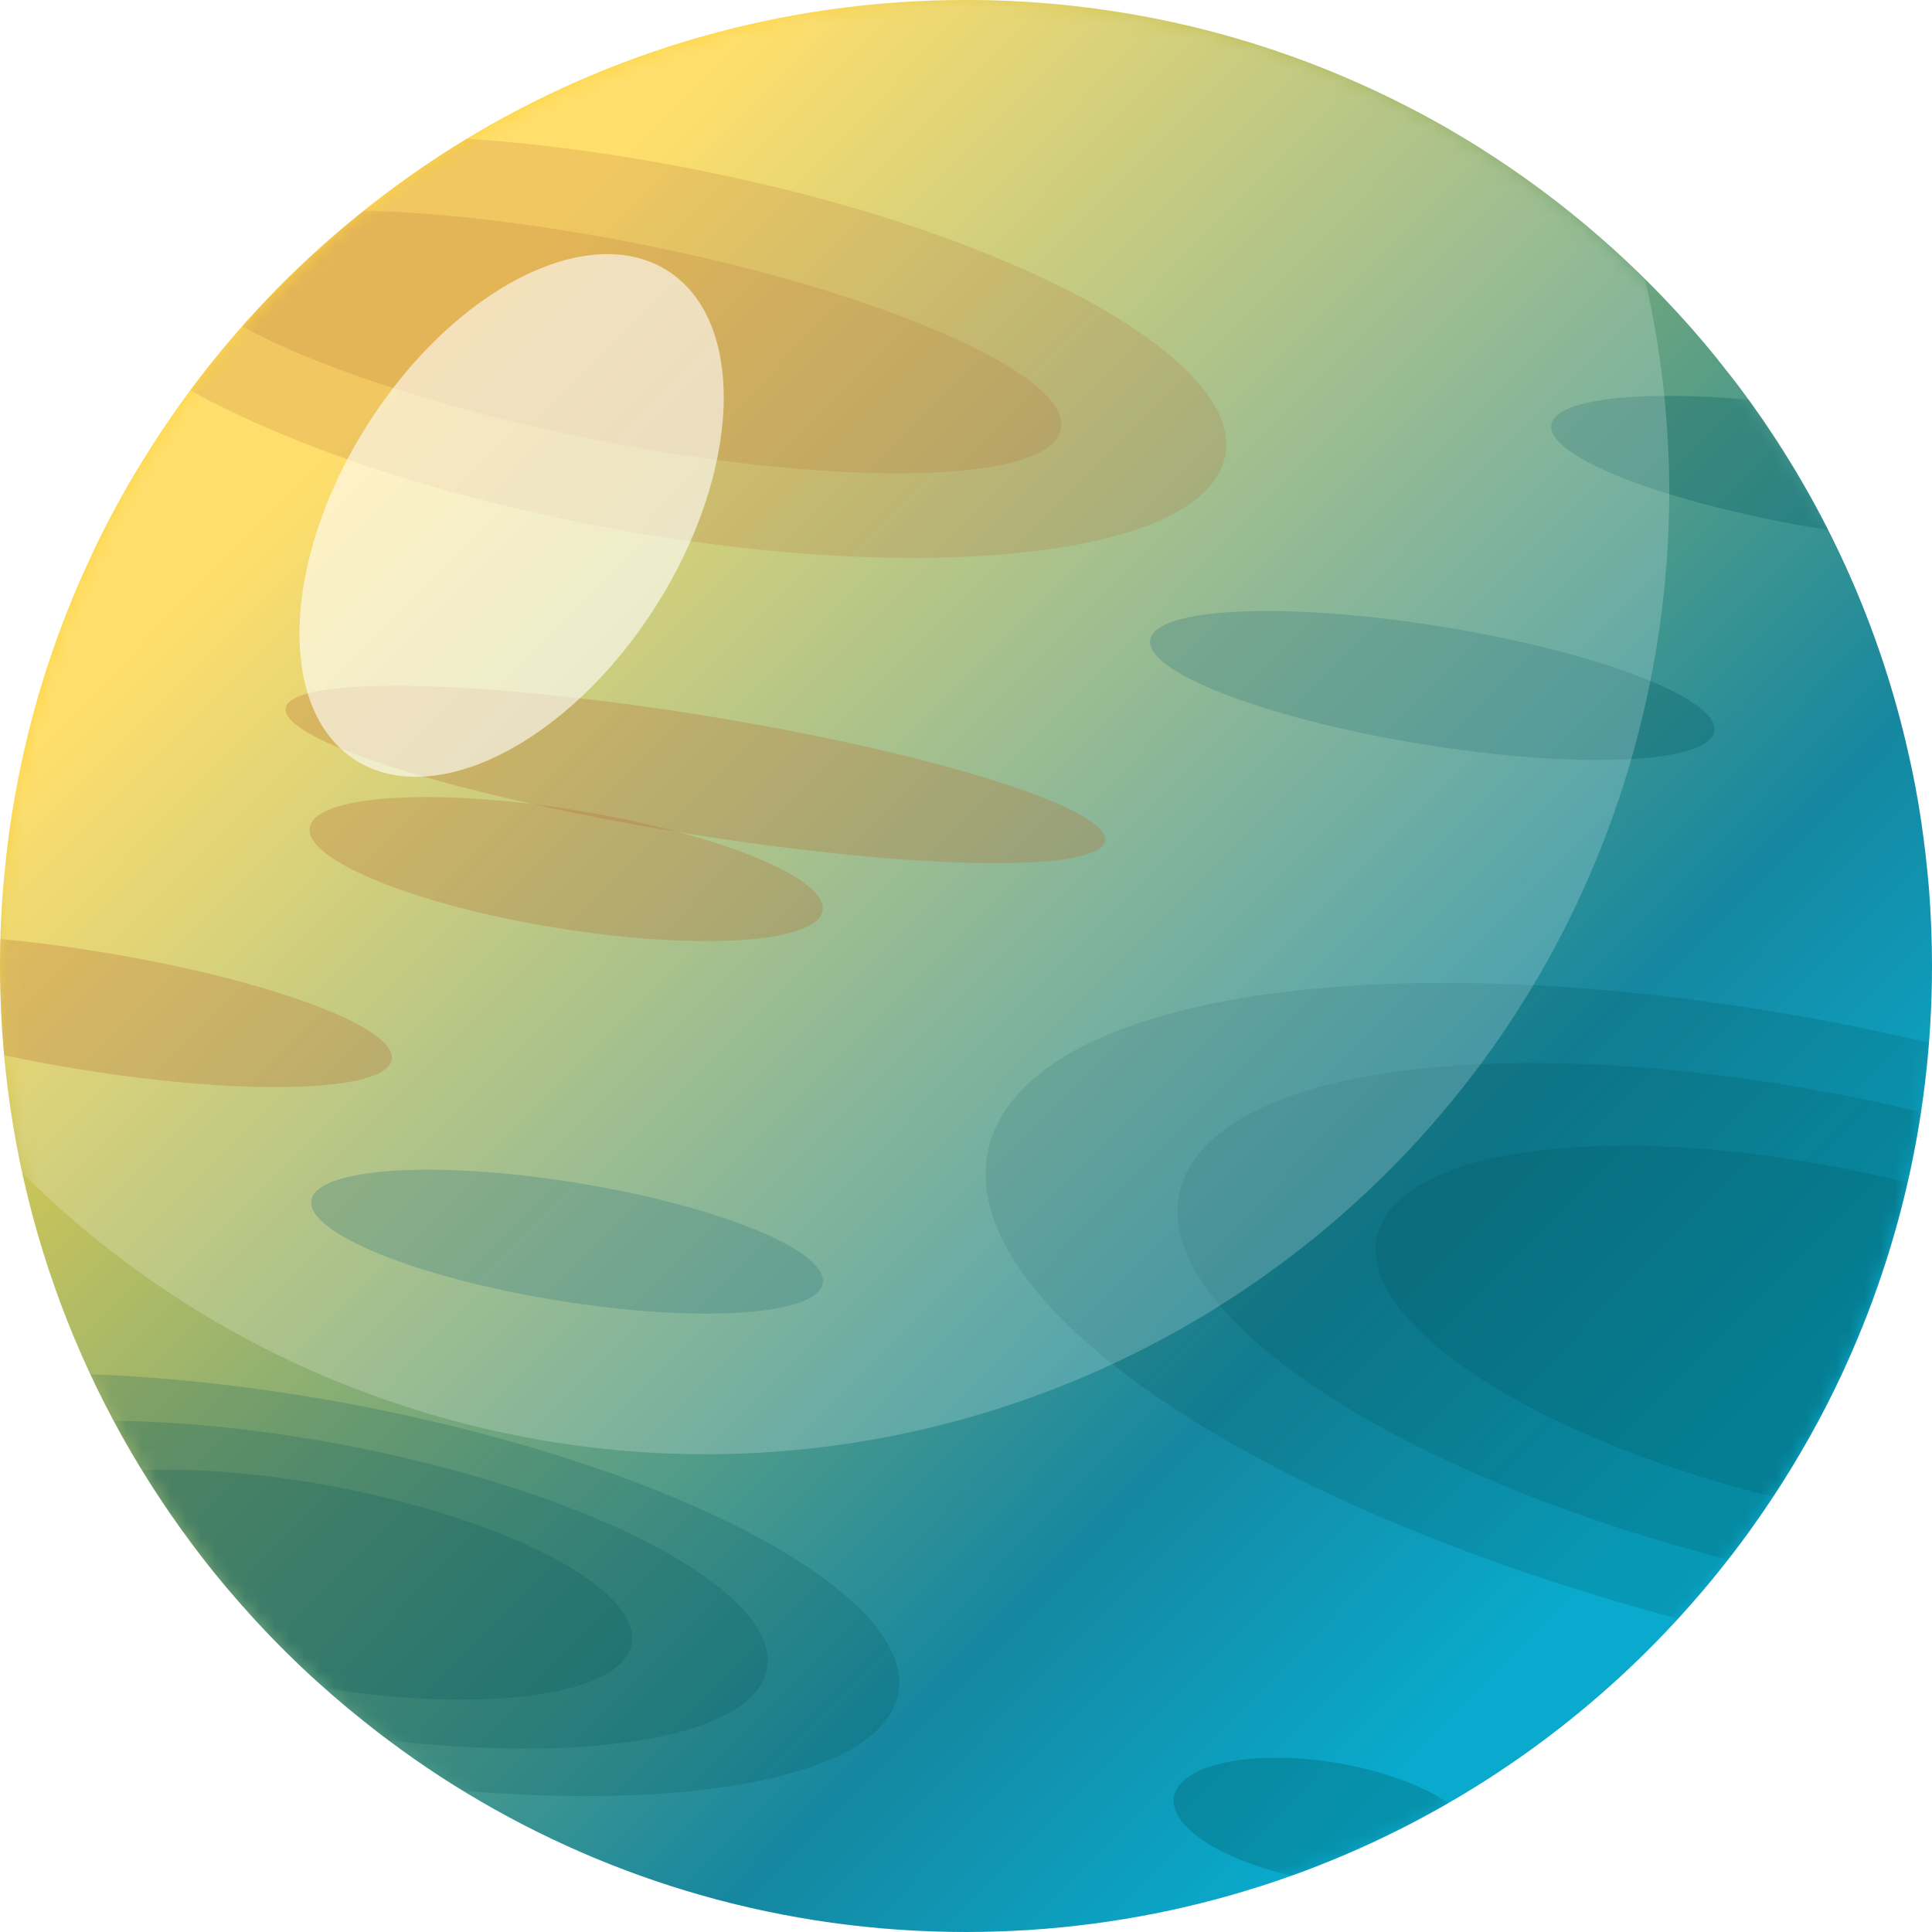 <?xml version="1.0" encoding="UTF-8"?>
<svg id="_圖層_1" data-name="圖層 1" xmlns="http://www.w3.org/2000/svg" xmlns:xlink="http://www.w3.org/1999/xlink" viewBox="0 0 130 130">
  <defs>
    <style>
      .cls-1 {
        fill: url(#_未命名漸層_6);
      }

      .cls-1, .cls-2, .cls-3, .cls-4, .cls-5, .cls-6, .cls-7, .cls-8, .cls-9, .cls-10, .cls-11, .cls-12, .cls-13 {
        stroke-width: 0px;
      }

      .cls-14 {
        mask: url(#mask-2);
      }

      .cls-15 {
        mask: url(#mask-3);
      }

      .cls-2 {
        fill: url(#_未命名漸層_5);
      }

      .cls-3, .cls-7, .cls-8 {
        fill: #fff;
      }

      .cls-4 {
        fill: #a24901;
      }

      .cls-4, .cls-5, .cls-7 {
        opacity: .2;
      }

      .cls-4, .cls-5, .cls-7, .cls-8, .cls-9, .cls-12 {
        isolation: isolate;
      }

      .cls-16 {
        filter: url(#luminosity-invert);
      }

      .cls-5 {
        fill: #005257;
      }

      .cls-6 {
        fill: url(#_未命名漸層);
      }

      .cls-17 {
        filter: url(#luminosity-invert-3);
      }

      .cls-8 {
        opacity: .6;
      }

      .cls-18 {
        mask: url(#mask-4);
      }

      .cls-9 {
        fill: #a64a00;
      }

      .cls-9, .cls-12 {
        opacity: .3;
      }

      .cls-10 {
        fill: url(#_未命名漸層_3);
      }

      .cls-19 {
        mask: url(#mask-1);
      }

      .cls-20 {
        mask: url(#mask);
      }

      .cls-11 {
        fill: url(#_未命名漸層_2);
      }

      .cls-21 {
        filter: url(#luminosity-invert-2);
      }

      .cls-12 {
        fill: #00585e;
      }

      .cls-13 {
        fill: url(#_未命名漸層_4);
      }
    </style>
    <linearGradient id="_未命名漸層" data-name="未命名漸層" x1="103.86" y1="78.55" x2="23.04" y2="-1.63" gradientTransform="translate(130 105) rotate(-180)" gradientUnits="userSpaceOnUse">
      <stop offset="0" stop-color="#ffd646"/>
      <stop offset=".77" stop-color="#1587a0"/>
      <stop offset="1" stop-color="#09aacd"/>
    </linearGradient>
    <filter id="luminosity-invert" x="0" y="0" width="130" height="130" color-interpolation-filters="sRGB" filterUnits="userSpaceOnUse">
      <feColorMatrix result="cm" values="-1 0 0 0 1 0 -1 0 0 1 0 0 -1 0 1 0 0 0 1 0"/>
    </filter>
    <linearGradient id="_未命名漸層_2" data-name="未命名漸層 2" x1="103.86" y1="104.55" x2="23.03" y2="24.37" gradientTransform="translate(130 131) rotate(-180)" gradientUnits="userSpaceOnUse">
      <stop offset="0" stop-color="#f28f0b"/>
      <stop offset="1" stop-color="#1587a0"/>
    </linearGradient>
    <mask id="mask" x="0" y="0" width="130" height="130" maskUnits="userSpaceOnUse">
      <g class="cls-16">
        <g id="mask0_59_4606" data-name="mask0 59 4606">
          <path class="cls-11" d="m0,65c0,35.9,29.1,65,65,65s65-29.1,65-65S100.9,0,65,0,0,29.1,0,65Z"/>
        </g>
      </g>
    </mask>
    <filter id="luminosity-invert-2" x="0" y="0" width="130" height="130" color-interpolation-filters="sRGB" filterUnits="userSpaceOnUse">
      <feColorMatrix result="cm" values="-1 0 0 0 1 0 -1 0 0 1 0 0 -1 0 1 0 0 0 1 0"/>
    </filter>
    <linearGradient id="_未命名漸層_3" data-name="未命名漸層 3" x1="103.86" y1="104.55" x2="23.03" y2="24.37" gradientTransform="translate(130 131) rotate(-180)" gradientUnits="userSpaceOnUse">
      <stop offset="0" stop-color="#f28f0b"/>
      <stop offset="1" stop-color="#1587a0"/>
    </linearGradient>
    <mask id="mask-1" x="0" y="0" width="130" height="130" maskUnits="userSpaceOnUse">
      <g class="cls-21">
        <g id="mask1_59_4606" data-name="mask1 59 4606">
          <path class="cls-10" d="m0,65c0,35.9,29.1,65,65,65s65-29.1,65-65S100.9,0,65,0,0,29.1,0,65Z"/>
        </g>
      </g>
    </mask>
    <linearGradient id="_未命名漸層_4" data-name="未命名漸層 4" x1="103.86" y1="104.55" x2="23.03" y2="24.37" gradientTransform="translate(130 131) rotate(-180)" gradientUnits="userSpaceOnUse">
      <stop offset="0" stop-color="#f28f0b"/>
      <stop offset="1" stop-color="#1587a0"/>
    </linearGradient>
    <mask id="mask-2" x="0" y="0" width="130" height="130" maskUnits="userSpaceOnUse">
      <g id="mask2_59_4606" data-name="mask2 59 4606">
        <path class="cls-13" d="m0,65c0,35.9,29.1,65,65,65s65-29.1,65-65S100.9,0,65,0,0,29.1,0,65Z"/>
      </g>
    </mask>
    <linearGradient id="_未命名漸層_5" data-name="未命名漸層 5" x1="103.86" y1="104.55" x2="23.03" y2="24.37" gradientTransform="translate(130 131) rotate(-180)" gradientUnits="userSpaceOnUse">
      <stop offset="0" stop-color="#f28f0b"/>
      <stop offset="1" stop-color="#1587a0"/>
    </linearGradient>
    <mask id="mask-3" x="0" y="0" width="130" height="130" maskUnits="userSpaceOnUse">
      <g id="mask3_59_4606" data-name="mask3 59 4606">
        <path class="cls-2" d="m0,65c0,35.9,29.1,65,65,65s65-29.1,65-65S100.9,0,65,0,0,29.1,0,65Z"/>
      </g>
    </mask>
    <filter id="luminosity-invert-3" x="0" y="0" width="130.03" height="130.03" color-interpolation-filters="sRGB" filterUnits="userSpaceOnUse">
      <feColorMatrix result="cm" values="-1 0 0 0 1 0 -1 0 0 1 0 0 -1 0 1 0 0 0 1 0"/>
    </filter>
    <linearGradient id="_未命名漸層_6" data-name="未命名漸層 6" x1="101.67" y1="130.98" x2="35.93" y2="14.41" gradientTransform="translate(130.03 131) rotate(-180)" gradientUnits="userSpaceOnUse">
      <stop offset="0" stop-color="#27f2ff"/>
      <stop offset="1" stop-color="#c11384"/>
    </linearGradient>
    <mask id="mask-4" x="0" y="0" width="130.03" height="130.03" maskUnits="userSpaceOnUse">
      <g class="cls-17">
        <g id="mask4_50_4170" data-name="mask4 50 4170">
          <path class="cls-1" d="m2.22,48.19c-9.29,34.68,11.29,70.32,45.96,79.61,34.68,9.29,70.32-11.29,79.61-45.96,9.29-34.68-11.29-70.32-45.96-79.61C47.16-7.06,11.52,13.52,2.22,48.19Z"/>
        </g>
      </g>
    </mask>
  </defs>
  <g>
    <path class="cls-3" d="m15.04,65.92c.02-27.61,22.42-50,50.03-50s49.99,22.39,49.97,50c-.02,27.61-22.42,50-50.03,50-27.62,0-49.99-22.39-49.97-50Z"/>
    <path class="cls-6" d="m0,65c0-2.02.09-4.02.28-6,.69-7.61,2.7-14.85,5.8-21.47.37-.81.77-1.61,1.17-2.39.13-.25.27-.51.4-.75.6-1.13,1.23-2.23,1.9-3.31,3.35-5.48,7.5-10.43,12.29-14.68h0c1.38-1.23,2.82-2.41,4.3-3.51,1.6-1.2,3.27-2.33,4.98-3.38C40.99,3.48,52.59,0,65,0c7.69,0,15.07,1.34,21.91,3.79,3.68,1.32,7.21,2.96,10.55,4.88,5.77,3.34,10.98,7.53,15.45,12.41,1.18,1.28,2.3,2.61,3.36,3.98,1.08,1.36,2.09,2.77,3.04,4.22,4.19,6.36,7.29,13.49,9.04,21.14.37,1.56.67,3.15.91,4.75.23,1.54.41,3.1.54,4.67.13,1.7.2,3.42.2,5.16,0,10.56-2.52,20.53-6.98,29.34-1.56,3.07-3.36,6-5.36,8.77-5.48,7.56-12.55,13.9-20.72,18.51-9.43,5.33-20.33,8.38-31.94,8.38-12.28,0-23.77-3.41-33.57-9.33-2.42-1.46-4.73-3.08-6.93-4.84-2.96-2.35-5.71-4.96-8.2-7.79-1.23-1.38-2.4-2.82-3.5-4.31C5.1,93.37.4,80.63.03,66.82.01,66.21,0,65.61,0,65Z"/>
    <g class="cls-20">
      <g>
        <path class="cls-5" d="m75.41,92.22c5.41,4.17,12.99,8.23,22.07,11.72,4.76,1.84,9.94,3.52,15.43,4.98,1.18-1.28,2.3-2.61,3.36-3.98,1.08-1.36,2.09-2.77,3.04-4.22,4.19-6.36,7.29-13.49,9.04-21.14.37-1.56.67-3.15.91-4.75.23-1.54.41-3.1.54-4.67-5.04-1.18-10-2.09-14.79-2.74-6.03-.83-11.79-1.25-17.1-1.28-16.54-.12-28.74,3.51-31.16,10.35-1.69,4.79,1.68,10.35,8.66,15.73Z"/>
        <path class="cls-5" d="m81.72,87.4c3.51,4.4,10.54,8.92,19.79,12.7,4.45,1.82,9.42,3.47,14.76,4.84,1.08-1.36,2.09-2.77,3.04-4.22,4.19-6.36,7.29-13.49,9.04-21.14.37-1.56.67-3.15.91-4.75-5.01-1.2-9.93-2.06-14.61-2.6-7.44-.87-14.28-.92-19.91-.23-8.12,1.01-13.77,3.59-15.17,7.56-.86,2.42-.04,5.11,2.15,7.84Z"/>
        <path class="cls-5" d="m105.12,95.78c4.04,1.91,8.86,3.62,14.19,4.94,4.19-6.36,7.29-13.49,9.04-21.14-.22-.06-.45-.12-.67-.17-4.86-1.16-9.59-1.88-13.93-2.17-10.99-.74-19.44,1.23-20.95,5.48-1.41,3.99,3.64,8.97,12.32,13.06Z"/>
      </g>
    </g>
    <g class="cls-19">
      <g>
        <path class="cls-5" d="m6.08,92.47c.37.81.77,1.61,1.17,2.39.13.25.27.51.4.75.6,1.13,1.23,2.23,1.9,3.31,3.35,5.48,7.5,10.43,12.29,14.68h0c1.38,1.23,2.82,2.41,4.3,3.51,1.6,1.2,3.27,2.33,4.98,3.38,14.17,1.19,25.54-.58,28.58-4.86.21-.29.38-.59.51-.91,1.52-3.71-2.92-8.22-11.07-12.24-6.02-2.96-14.08-5.65-23.26-7.55-.61-.13-1.23-.25-1.84-.37-6.33-1.2-12.44-1.89-17.97-2.09Z"/>
        <path class="cls-5" d="m7.65,95.61c.6,1.13,1.23,2.23,1.9,3.31,3.35,5.48,7.5,10.43,12.29,14.68h0c1.38,1.23,2.82,2.41,4.3,3.51,11.94,1.36,21.85.15,24.69-3.24.27-.31.47-.63.61-.97,1.2-2.95-2.46-6.56-9.11-9.73-4.2-2-9.59-3.83-15.7-5.21-.6-.14-1.21-.27-1.82-.4-5.73-1.19-11.27-1.82-16.17-1.94-.34-.01-.67-.01-1-.01Z"/>
        <path class="cls-5" d="m9.55,98.92c3.35,5.48,7.5,10.43,12.29,14.68h0c10.38,1.63,19.25.6,20.54-2.57.06-.15.11-.3.13-.46.4-2.4-3.37-5.3-9.47-7.62-.82-.32-1.69-.62-2.59-.91-2.07-.67-4.34-1.27-6.75-1.77-2.47-.51-4.89-.88-7.18-1.1-2.51-.25-4.87-.33-6.98-.25Z"/>
      </g>
    </g>
    <ellipse class="cls-12" cx="96.38" cy="46.13" rx="4.01" ry="19.23" transform="translate(35.43 133.89) rotate(-80.8)"/>
    <ellipse class="cls-12" cx="38.16" cy="83.55" rx="4.01" ry="17.43" transform="translate(-50.42 107.86) rotate(-80.8)"/>
    <ellipse class="cls-9" cx="46.79" cy="52.11" rx="4.01" ry="27.93" transform="translate(-12.13 89.97) rotate(-80.8)"/>
    <ellipse class="cls-9" cx="38.1" cy="58.47" rx="4.01" ry="17.48" transform="translate(-25.71 86.74) rotate(-80.8)"/>
    <g class="cls-14">
      <g>
        <path class="cls-12" d="m104.39,28.58c-.35,2.19,7.87,5.34,18.35,7.04.09.02.19.03.28.04-1.56-3.07-3.36-6-5.36-8.77-7.47-.65-12.99-.04-13.27,1.69Z"/>
        <path class="cls-12" d="m86.91,126.21c3.68-1.32,7.21-2.96,10.55-4.88-1.73-1.19-4.47-2.21-7.65-2.73-5.62-.91-10.47.13-10.82,2.32-.32,1.96,3.12,4.2,7.92,5.29Z"/>
        <path class="cls-9" d="m0,65c0,2.02.09,4.02.28,6,1.63.35,3.34.67,5.12.96,3.66.59,7.13.96,10.15,1.11,6.24.31,10.57-.3,10.81-1.78.26-1.6-4.4-3.78-11.32-5.53-2.53-.65-5.36-1.23-8.36-1.72-2.32-.38-4.56-.66-6.65-.86C.01,63.79,0,64.39,0,65Z"/>
      </g>
    </g>
    <g class="cls-15">
      <g>
        <path class="cls-4" d="m12.8,26.27c2.41,1.33,5.23,2.63,8.39,3.83,2.12.81,4.38,1.58,6.77,2.3,3.24.97,6.72,1.85,10.38,2.61.38.08.77.16,1.15.23,21.13,4.18,40.14,2.52,42.73-3.82,1.95-4.76-5.89-10.83-18.79-15.48-4.61-1.66-9.86-3.14-15.54-4.31-5.72-1.18-11.29-1.94-16.46-2.3-2.42,1.46-4.73,3.08-6.93,4.84-2.96,2.35-5.71,4.96-8.2,7.79-1.23,1.38-2.4,2.82-3.5,4.31Z"/>
        <path class="cls-4" d="m16.3,21.96c2.38,1.31,5.6,2.65,9.41,3.91,0-.01,0,0,0,0,2.12.7,4.43,1.38,6.88,2.02,1.71.44,3.5.86,5.35,1.26.33.07.66.14,1,.21,16.44,3.4,30.94,3.31,32.37-.2,1.25-3.05-7.75-7.67-20.9-11.07-2-.51-4.1-1-6.27-1.45-7.25-1.5-14.12-2.33-19.65-2.47-2.96,2.35-5.71,4.96-8.2,7.79Z"/>
      </g>
    </g>
  </g>
  <g class="cls-18">
    <path class="cls-7" d="m.29,71.08c.24,2.66.66,5.29,1.23,7.87,5.89,5.85,12.96,10.63,20.98,13.94h.01c1.58.65,3.19,1.24,4.84,1.77,1.05.35,2.12.66,3.2.95,18.38,4.93,37.01,1.49,51.85-7.96,13.17-8.4,23.35-21.53,27.7-37.77.28-1.04.53-2.07.75-3.11h0c1.01-4.65,1.48-9.29,1.47-13.87-.02-4.81-.58-9.56-1.64-14.15-6-5.94-13.22-10.77-21.42-14.05-2.39-.96-4.87-1.79-7.43-2.47C47.16-7.06,11.52,13.51,2.23,48.19c-.76,2.83-1.32,5.67-1.68,8.5-.64,4.85-.71,9.67-.26,14.39Z"/>
  </g>
  <path class="cls-8" d="m24.74,28.55c-5.79,9.1-6.15,19.22-.8,22.61,5.35,3.39,14.38-1.24,20.17-10.34,5.79-9.1,6.15-19.22.8-22.61-5.35-3.39-14.38,1.24-20.17,10.34Z"/>
</svg>
